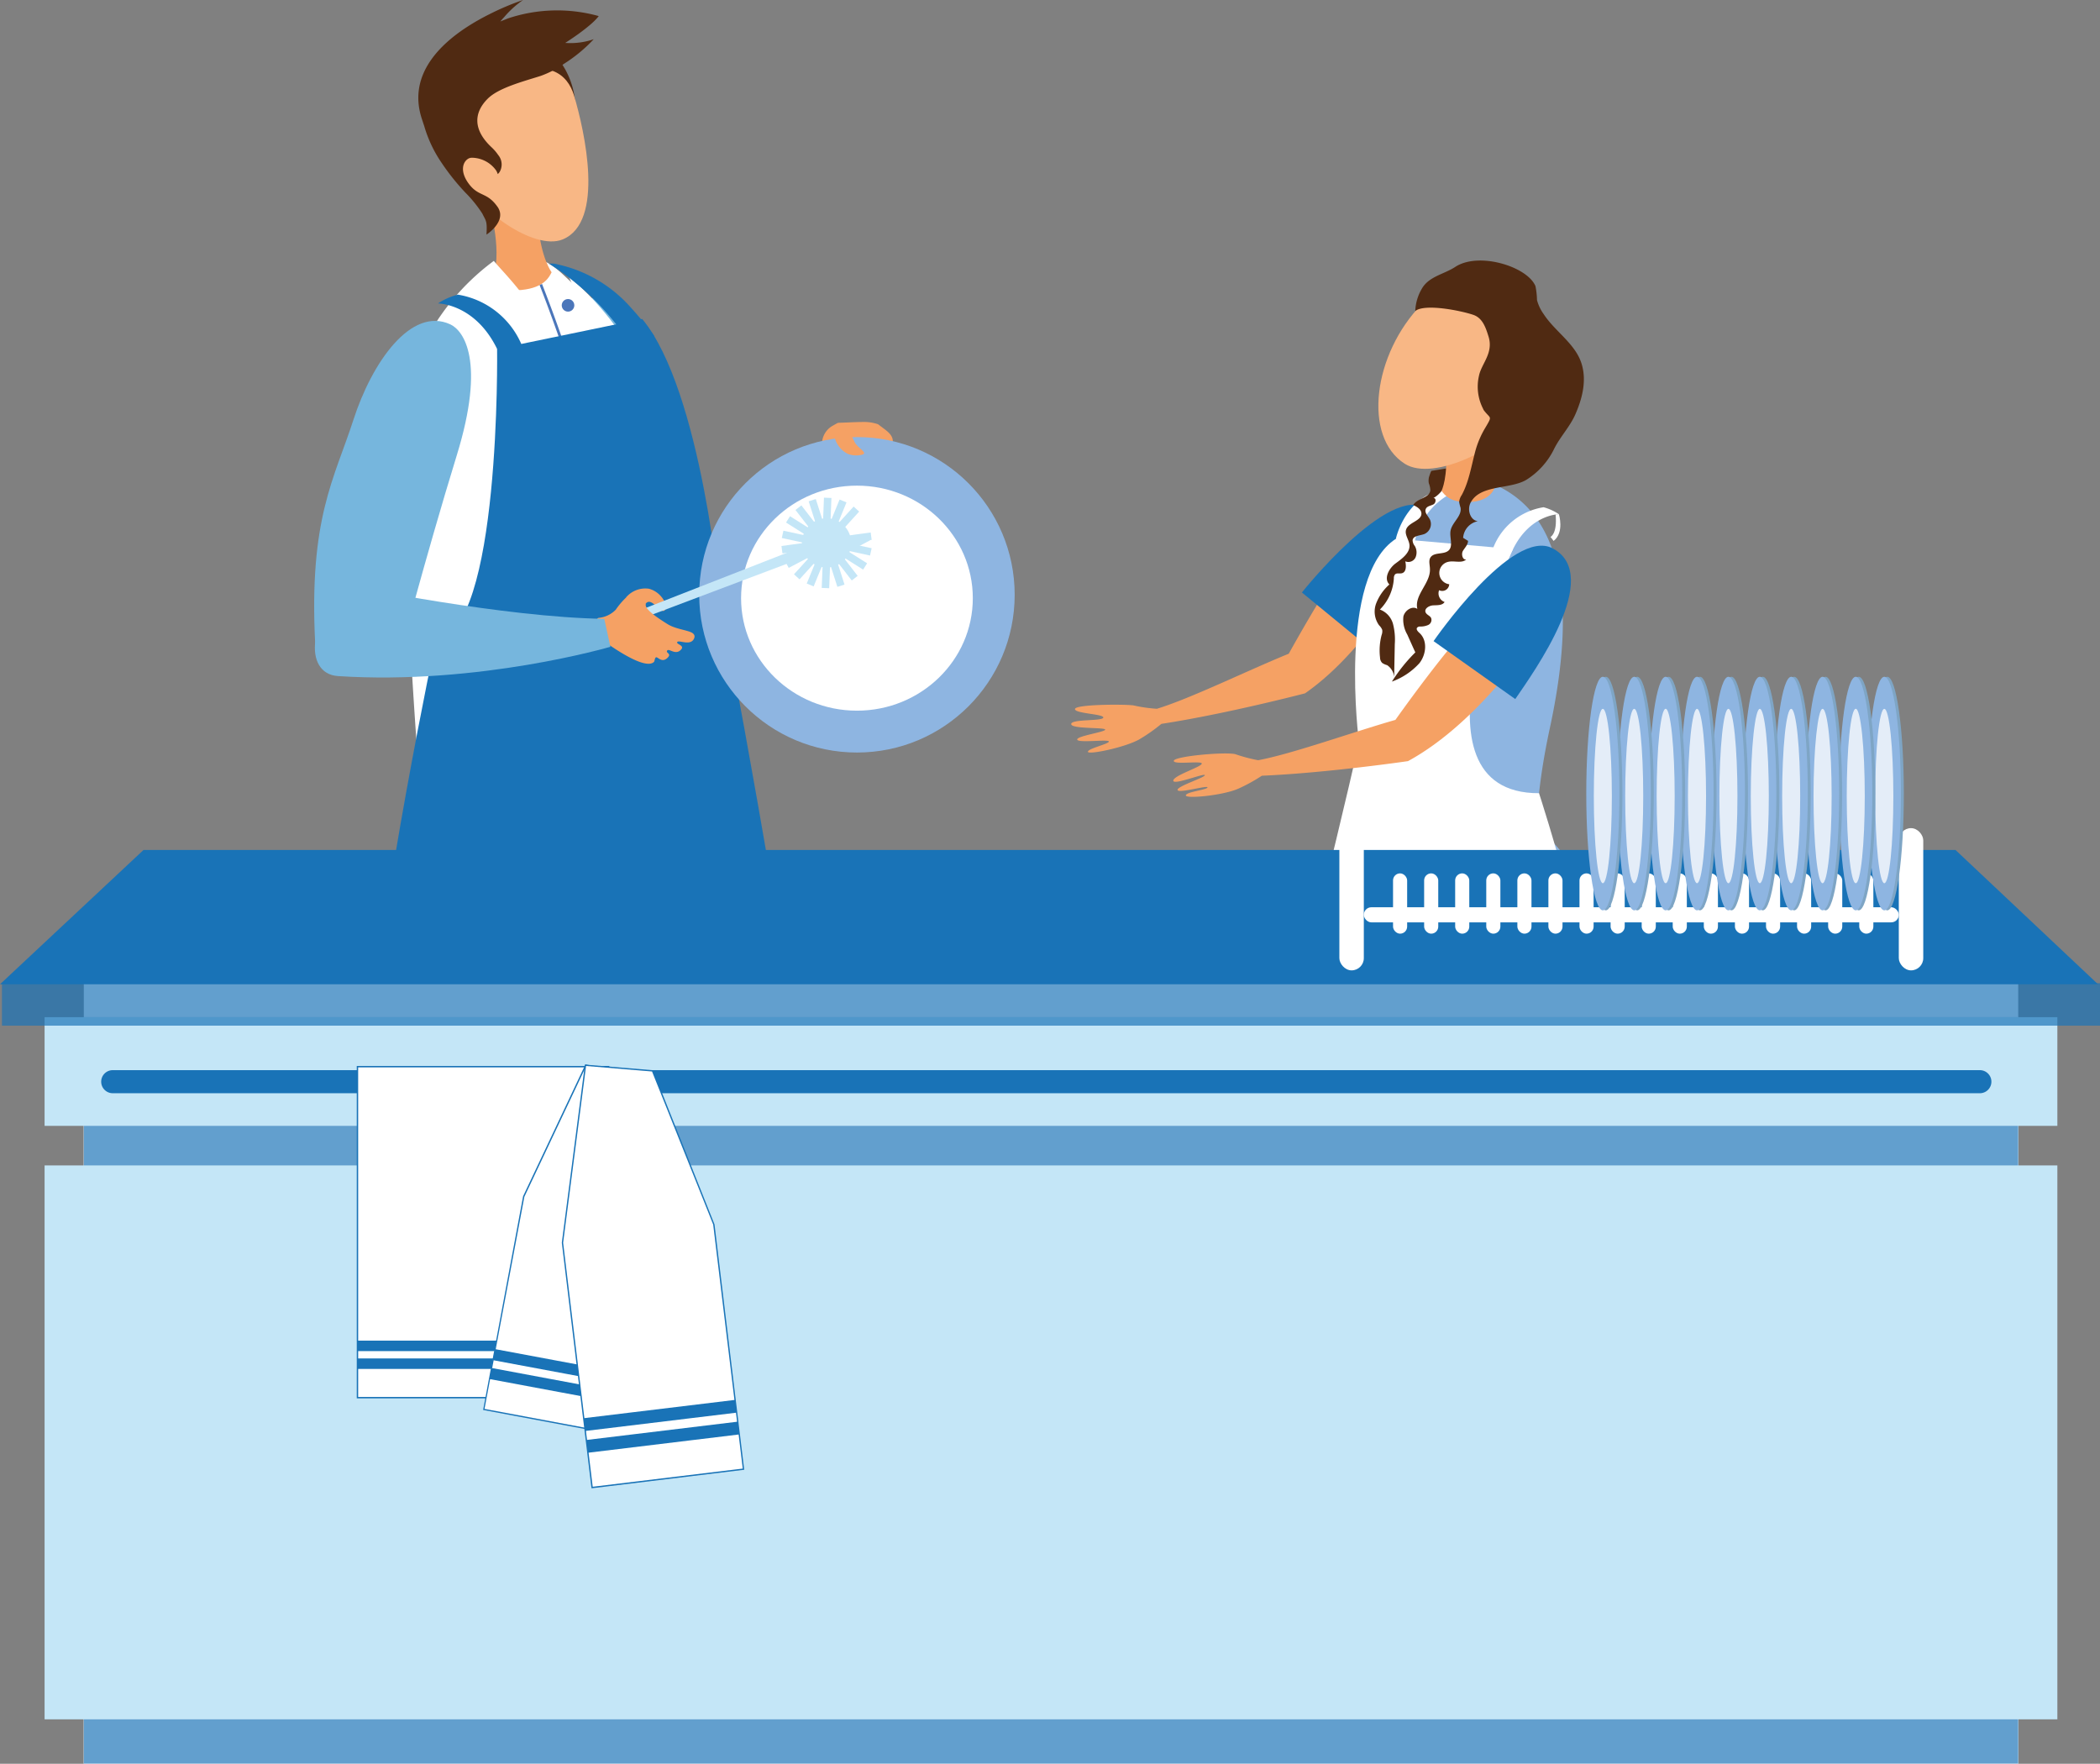 <svg id="Layer_1" data-name="Layer 1" xmlns="http://www.w3.org/2000/svg" xmlns:xlink="http://www.w3.org/1999/xlink" viewBox="0 0 300.49 252.38"><rect x="0" y="0" width="300.49" height="252.38" fill="#808080" stroke="none"/><defs><style>.cls-1{fill:none;}.cls-2{fill:#092839;}.cls-3{fill:#f8b785;}.cls-4{clip-path:url(#clip-path);}.cls-5{fill:#f8b886;}.cls-6{fill:#f8b887;}.cls-7{fill:#f8b989;}.cls-8{fill:#f9ba8a;}.cls-9{fill:#f9ba8b;}.cls-10{fill:#f9bc8e;}.cls-11{fill:#f9bd8e;}.cls-12{fill:#f9bd8f;}.cls-13{fill:#f9bd91;}.cls-14{fill:#f9be92;}.cls-15{fill:#f9bf93;}.cls-16{fill:#f9c195;}.cls-17{fill:#fac296;}.cls-18{fill:#fac297;}.cls-19{fill:#fac299;}.cls-20{fill:#fac39a;}.cls-21{fill:#fac39b;}.cls-22{fill:#fac49c;}.cls-23{fill:#fac69d;}.cls-24{fill:#fac79f;}.cls-25{fill:#fac8a1;}.cls-26{fill:#fac8a2;}.cls-27{fill:#fac9a3;}.cls-28{fill:#fac9a4;}.cls-29{fill:#fbcaa5;}.cls-30{fill:#fbcba5;}.cls-31{fill:#fbcba7;}.cls-32{fill:#fbcca8;}.cls-33{fill:#fbcca9;}.cls-34{fill:#fbcdaa;}.cls-35{fill:#fbcfab;}.cls-36{fill:#fbcfad;}.cls-37{fill:#fbd0ae;}.cls-38{fill:#fbd0af;}.cls-39{fill:#fbd0b0;}.cls-40{fill:#fbd1b1;}.cls-41{fill:#fbd2b2;}.cls-42{fill:#fbd2b3;}.cls-43{fill:#fcd4b4;}.cls-44{fill:#fcd3b5;}.cls-45{fill:#fcd4b5;}.cls-46{fill:#fcd4b6;}.cls-47{fill:#fcd5b7;}.cls-48{fill:#fcd5b9;}.cls-49{fill:#fcd5b8;}.cls-50{fill:#fcd7bb;}.cls-51{fill:#fcd7bc;}.cls-52{fill:#fcd7bd;}.cls-53{fill:#67a1bf;}.cls-54{fill:#76b6dd;}.cls-55{fill:#f5a164;}.cls-56{fill:#fff;}.cls-57{fill:#502a12;}.cls-58{fill:#4b76ba;}.cls-59{fill:#1973b7;}.cls-60{fill:#8eb5e1;}.cls-61{fill:#c4e6f7;}.cls-62{fill:#f1895e;}.cls-63{fill:#f5a27e;}.cls-64{opacity:0.68;}.cls-65{fill:#7ea5c5;}.cls-66{opacity:0.76;}</style><clipPath id="clip-path" transform="translate(-153.87 -121.91)"><path class="cls-1" d="M258.63,249.39c.66,2-.5,7.38-1.67,7s-.83-7-.83-7Z"/></clipPath></defs><path class="cls-2" d="M214.6,349.73s-.64,6.4-.57,8.68h15.82v-.3a1.26,1.26,0,0,0-1-1.26c-2.79-.43-8-1.64-10.13-8.55Z" transform="translate(-153.87 -121.91)"/><path class="cls-2" d="M251.62,349.46s-.64,6.39-.57,8.67h15.82v-.3a1.25,1.25,0,0,0-1.05-1.26c-2.79-.43-8-1.63-10.12-8.55Z" transform="translate(-153.87 -121.91)"/><path class="cls-3" d="M258.63,246.76s3.66,8.89-1.83,14.4l-1.84-14Z" transform="translate(-153.87 -121.91)"/><g class="cls-4"><polygon class="cls-3" points="105.43 127.54 101.93 127.48 101.93 127.47 105.43 127.47 105.43 127.54"/><polygon class="cls-5" points="105.43 127.67 101.93 127.61 101.93 127.48 105.43 127.54 105.43 127.67"/><polygon class="cls-6" points="105.43 127.81 101.93 127.75 101.93 127.61 105.43 127.67 105.43 127.81"/><polygon class="cls-7" points="105.43 127.94 101.93 127.88 101.93 127.75 105.43 127.81 105.43 127.94"/><polygon class="cls-8" points="105.43 128.07 101.93 128.01 101.93 127.88 105.43 127.94 105.43 128.07"/><polygon class="cls-9" points="105.43 128.21 101.93 128.15 101.93 128.01 105.43 128.07 105.43 128.21"/><polygon class="cls-10" points="105.43 128.34 101.93 128.28 101.93 128.15 105.43 128.21 105.43 128.34"/><polygon class="cls-11" points="105.43 128.47 101.93 128.42 101.93 128.28 105.43 128.34 105.43 128.47"/><polygon class="cls-12" points="105.43 128.6 101.93 128.55 101.93 128.42 105.43 128.47 105.43 128.6"/><polygon class="cls-13" points="105.43 128.74 101.93 128.68 101.93 128.55 105.43 128.6 105.43 128.74"/><polygon class="cls-14" points="105.43 128.87 101.93 128.82 101.93 128.68 105.43 128.74 105.43 128.87"/><polygon class="cls-15" points="105.43 129.01 101.93 128.95 101.93 128.82 105.43 128.87 105.43 129.01"/><polygon class="cls-15" points="105.43 129.14 101.93 129.08 101.93 128.95 105.43 129.01 105.43 129.14"/><polygon class="cls-16" points="105.43 129.27 101.93 129.22 101.93 129.08 105.43 129.14 105.43 129.27"/><polygon class="cls-17" points="105.43 129.41 101.93 129.35 101.93 129.22 105.43 129.27 105.43 129.41"/><polygon class="cls-18" points="105.43 129.54 101.93 129.48 101.93 129.35 105.43 129.41 105.43 129.54"/><polygon class="cls-19" points="105.43 129.67 101.93 129.62 101.93 129.48 105.43 129.54 105.43 129.67"/><polygon class="cls-20" points="105.43 129.81 101.93 129.75 101.93 129.62 105.43 129.67 105.43 129.81"/><polygon class="cls-21" points="105.43 129.94 101.93 129.88 101.93 129.75 105.43 129.81 105.43 129.94"/><polygon class="cls-22" points="105.43 130.07 101.93 130.02 101.93 129.88 105.43 129.94 105.43 130.07"/><polygon class="cls-23" points="105.43 130.21 101.93 130.15 101.93 130.02 105.43 130.07 105.43 130.21"/><polygon class="cls-23" points="105.43 130.34 101.93 130.28 101.93 130.15 105.43 130.21 105.43 130.34"/><polygon class="cls-24" points="105.43 130.47 101.93 130.42 101.93 130.28 105.43 130.34 105.43 130.47"/><polygon class="cls-25" points="105.43 130.61 101.93 130.55 101.93 130.42 105.43 130.47 105.43 130.61"/><polygon class="cls-26" points="105.43 130.74 101.93 130.68 101.93 130.55 105.43 130.61 105.43 130.74"/><polygon class="cls-27" points="105.43 130.87 101.93 130.82 101.93 130.68 105.43 130.74 105.43 130.87"/><polygon class="cls-28" points="105.43 131.01 101.93 130.95 101.93 130.82 105.43 130.87 105.43 131.01"/><polygon class="cls-29" points="105.43 131.14 101.93 131.08 101.93 130.95 105.43 131.01 105.43 131.14"/><polygon class="cls-30" points="105.43 131.27 101.93 131.22 101.93 131.08 105.43 131.14 105.43 131.27"/><polygon class="cls-31" points="105.43 131.41 101.93 131.35 101.93 131.22 105.43 131.27 105.43 131.41"/><polygon class="cls-32" points="105.43 131.54 101.93 131.48 101.93 131.35 105.43 131.41 105.43 131.54"/><polygon class="cls-33" points="105.43 131.67 101.93 131.62 101.93 131.48 105.43 131.54 105.43 131.67"/><polygon class="cls-34" points="105.43 131.81 101.93 131.75 101.93 131.62 105.43 131.67 105.43 131.81"/><polygon class="cls-35" points="105.43 131.94 101.93 131.88 101.93 131.75 105.43 131.81 105.43 131.94"/><polygon class="cls-36" points="105.43 132.07 101.93 132.02 101.93 131.88 105.43 131.94 105.43 132.07"/><polygon class="cls-36" points="105.43 132.21 101.93 132.15 101.93 132.02 105.43 132.07 105.43 132.21"/><polygon class="cls-37" points="105.43 132.34 101.93 132.28 101.93 132.15 105.43 132.21 105.43 132.34"/><polygon class="cls-38" points="105.43 132.47 101.93 132.42 101.93 132.28 105.43 132.34 105.43 132.47"/><polygon class="cls-39" points="105.43 132.61 101.93 132.55 101.93 132.42 105.43 132.47 105.43 132.61"/><polygon class="cls-40" points="105.43 132.74 101.93 132.69 101.93 132.55 105.43 132.61 105.43 132.74"/><polygon class="cls-41" points="105.43 132.88 101.93 132.82 101.93 132.69 105.43 132.74 105.43 132.88"/><polygon class="cls-42" points="105.43 133.01 101.93 132.95 101.93 132.82 105.43 132.88 105.43 133.01"/><polygon class="cls-43" points="105.43 133.14 101.93 133.09 101.93 132.95 105.43 133.01 105.43 133.14"/><polygon class="cls-44" points="105.43 133.28 101.93 133.22 101.93 133.09 105.43 133.14 105.43 133.28"/><polygon class="cls-45" points="105.43 133.41 101.93 133.35 101.93 133.22 105.43 133.28 105.43 133.41"/><polygon class="cls-46" points="105.43 133.54 101.93 133.49 101.93 133.35 105.43 133.41 105.43 133.54"/><polygon class="cls-46" points="105.43 133.68 101.93 133.62 101.93 133.49 105.43 133.54 105.43 133.68"/><polygon class="cls-47" points="105.43 133.81 101.93 133.75 101.93 133.62 105.43 133.68 105.43 133.81"/><polygon class="cls-48" points="105.43 133.94 101.93 133.89 101.93 133.75 105.43 133.81 105.43 133.94"/><polygon class="cls-49" points="105.43 134.08 101.93 134.02 101.93 133.89 105.43 133.94 105.43 134.08"/><polygon class="cls-48" points="105.43 134.21 101.93 134.15 101.93 134.02 105.43 134.08 105.43 134.21"/><polygon class="cls-50" points="105.43 134.34 101.93 134.29 101.93 134.15 105.43 134.21 105.43 134.34"/><polygon class="cls-50" points="105.43 134.48 101.93 134.42 101.93 134.29 105.43 134.34 105.43 134.48"/><polygon class="cls-51" points="105.43 134.61 101.93 134.55 101.93 134.42 105.43 134.48 105.43 134.61"/><polygon class="cls-52" points="105.43 134.74 101.93 134.69 101.93 134.55 105.43 134.61 105.43 134.74"/><polygon class="cls-52" points="104.38 134.86 101.93 134.82 101.93 134.69 105.43 134.74 105.43 134.86 104.38 134.86"/><polygon class="cls-52" points="101.93 134.82 104.38 134.86 101.93 134.86 101.93 134.82"/></g><path class="cls-53" d="M245.26,174.55s12.65,50.15,14,74.29l-5.85,1.44Z" transform="translate(-153.87 -121.91)"/><path class="cls-53" d="M256.09,240.37s2.71,35.8,2.8,62.28c-3.86,4.81-8.28,7-13.89,3.29,0,0-7.32-21.44-11.22-29s-7.19-25.22-2.15-31.78Z" transform="translate(-153.87 -121.91)"/><path class="cls-53" d="M258.89,301.7c-.36,34.18-.44,34.17-1.85,48.6l-5.89,2.26c-2.28-16.86-7.3-33.46-6.15-47.58C248.6,298.36,253.35,297.89,258.89,301.7Z" transform="translate(-153.87 -121.91)"/><path class="cls-54" d="M248.9,239.93s-10.49,41.31-19.16,66.34c-5.23,3.25-9.79,3.77-13.88-1.54,0,0,.35-23.94,0-32.44-.58-14.86-.83-25.9,6.1-30.42Z" transform="translate(-153.87 -121.91)"/><path class="cls-54" d="M230.24,303.58s-5.49,33.11-9.75,48l-6.2,1.16c.8-17-2-34.73,1.69-48.4C220.72,298.43,225.48,298.84,230.24,303.58Z" transform="translate(-153.87 -121.91)"/><path class="cls-54" d="M242.22,164.58c-6.1-2.14-11.19,6.66-13.18,15.47-2,9-5.32,15.22-2.62,33.68.7,4.81,4.94,5,12.52,2.49,0,0,2.77-16.62,6.09-32.31C248.08,169.53,244.33,165.32,242.22,164.58Z" transform="translate(-153.87 -121.91)"/><path class="cls-55" d="M281.63,185.07c0,1-.94.92-1.09,1.11s.27.53.28.72c.07,2.11-8.2,3.8-8.2,3.8s-2.07-1.36-1.73-1.89a4,4,0,0,0,.69-2.62h0a3,3,0,0,1,1.42-3.35l.6-.34a.75.75,0,0,1,.36-.1c.62,0,2.25-.11,3.56-.11a6,6,0,0,1,2,.33C280.64,183.5,281.61,184,281.63,185.07Z" transform="translate(-153.87 -121.91)"/><path class="cls-54" d="M241.79,210.37s18.49-12.2,28.84-22.25l3.43,2.18s-9.37,17.18-24.6,30.56C245.67,224.19,240.33,217.72,241.79,210.37Z" transform="translate(-153.87 -121.91)"/><path class="cls-56" d="M247.58,243.36c-3.68.91-10.94,2.36-15.29,3.11,3.5-64.82-4.58-80.56-8.93-85.79,1.23-.45,3.64-2.39,4.88-2.28,4.74.41,5.88,2.79,8.63,5h0C241.7,174.4,248.65,195.29,247.58,243.36Z" transform="translate(-153.87 -121.91)"/><path class="cls-55" d="M223.77,150.83s2,6.56.72,10.57c0,0,.66,2.33,4,2s4-1.94,4.31-2.53c0,0-1.49-2-1.89-6.59S223.77,150.83,223.77,150.83Z" transform="translate(-153.87 -121.91)"/><path class="cls-57" d="M233.78,130.38a11.57,11.57,0,0,1,2.43,7l-5.92-6.17Z" transform="translate(-153.87 -121.91)"/><path class="cls-3" d="M236,135.54c1.54,5.18,4.44,18.15-1.62,20.63-4.15,1.7-12.59-4.56-14-8.66s-5.53-10,4.25-14.27C232.5,129.83,235.11,132.69,236,135.54Z" transform="translate(-153.87 -121.91)"/><path class="cls-57" d="M239.54,124.21a22.17,22.17,0,0,0-13,.34l-1.08.43s.22-.26.55-.62a13.85,13.85,0,0,1,2.71-2.45,36.79,36.79,0,0,0-4.75,2,33.16,33.16,0,0,0-3.2,1.81h0c-4.37,2.82-8.52,7.23-6.53,13.22.11.34.22.67.33,1a18.35,18.35,0,0,0,2.53,5.33,32.89,32.89,0,0,0,3.37,4.21,18.16,18.16,0,0,1,2.42,3c.51,1.06.71,1,.59,3,0,0,2.22-1.42,1.94-3.13a2.1,2.1,0,0,0-.39-.89c-1.49-2.08-2.62-1.38-4-3.15s-1-3.21-.13-3.71a1.13,1.13,0,0,1,.48-.12,4.31,4.31,0,0,1,3.48,1.82,2.17,2.17,0,0,1,.23.52,1.46,1.46,0,0,0,.27-.3,2.12,2.12,0,0,0-.21-2.44,6.5,6.5,0,0,0-1-1.15c-2.64-2.51-2.46-4.92-.51-6.88,1.56-1.58,5.16-2.5,7.6-3.28a13.93,13.93,0,0,0,3.33-1.73,21.56,21.56,0,0,0,4.26-3.52,10.23,10.23,0,0,1-4.08.53S238.43,125.73,239.54,124.21Z" transform="translate(-153.87 -121.91)"/><path class="cls-56" d="M244.38,246.76c-6.58,1.14-23.75,3.06-29.22,2.56,0,0-4-43.9-3.08-60.74.22-4.2.18-12.42,1.62-15.72a33.41,33.41,0,0,1,10.83-13.62C228.87,164.47,246.16,178.22,244.38,246.76Z" transform="translate(-153.87 -121.91)"/><path class="cls-56" d="M244.38,246.76c-7.32-63.67-4.24-74.18-9.08-85.21,6.18,4.94,13.43,15.28,15.93,28.6,3.61,19.24,6.76,52,6.76,52A99.78,99.78,0,0,1,244.38,246.76Z" transform="translate(-153.87 -121.91)"/><path class="cls-58" d="M245.75,246.78l-.38-.05c2.13-20.25-1.87-42-5.6-56.73a228.43,228.43,0,0,0-8.69-27.31l.35-.15a225.35,225.35,0,0,1,8.72,27.37C243.88,204.64,247.89,226.46,245.75,246.78Z" transform="translate(-153.87 -121.91)"/><circle class="cls-58" cx="81.28" cy="43.69" r="0.9"/><circle class="cls-58" cx="84.84" cy="56.65" r="0.9"/><path class="cls-58" d="M243.46,192.91a.9.9,0,1,1-.9-.89A.9.9,0,0,1,243.46,192.91Z" transform="translate(-153.87 -121.91)"/><path class="cls-58" d="M248.44,224.57a.9.9,0,1,1-.89-.89A.89.89,0,0,1,248.44,224.57Z" transform="translate(-153.87 -121.91)"/><path class="cls-58" d="M249.34,240.27a.9.9,0,1,1-.9-.9A.89.89,0,0,1,249.34,240.27Z" transform="translate(-153.87 -121.91)"/><path class="cls-59" d="M219.39,164.07a9.25,9.25,0,0,0-2.85,1.26s5.29,0,8.46,6.51,3.64-.28,3.64-.28A12,12,0,0,0,219.39,164.07Z" transform="translate(-153.87 -121.91)"/><path class="cls-59" d="M232.45,159.65A38.45,38.45,0,0,1,243,169.58c4.05,5.76,4.46.35,4.46.35s-1.48-2-3.41-4.11a19.55,19.55,0,0,0-10.4-6.08A2.72,2.72,0,0,0,232.45,159.65Z" transform="translate(-153.87 -121.91)"/><path class="cls-59" d="M245.76,167.55,225,171.84s.57,40.7-8.75,41.56c0,0-8.09,38-10,62.16,0,0,49.74.37,62-3.67,0,0-7.26-44.4-11.32-63.61C257,208.28,254.27,177.76,245.76,167.55Z" transform="translate(-153.87 -121.91)"/><circle class="cls-60" cx="122.62" cy="85.11" r="22.57"/><circle class="cls-60" cx="122.62" cy="85.11" r="16.58"/><ellipse class="cls-56" cx="122.62" cy="85.59" rx="16.58" ry="16.1"/><path class="cls-55" d="M276.09,185a8.35,8.35,0,0,1-.43-.93c-.82-1-1.37-.49-2.44,0a3.61,3.61,0,0,0,2,2.8,3.41,3.41,0,0,0,1.93.12h0C278.29,186.73,276.42,186,276.09,185Z" transform="translate(-153.87 -121.91)"/><path class="cls-54" d="M218.3,168.32c-5.6-2.58-11.19,5.4-13.86,13.66-2.72,8.43-6.39,14.1-5.47,32,.24,4.67,4.24,5.18,11.63,3.48,0,0,4.1-15.67,8.63-30.4C223.39,173.57,220.22,169.21,218.3,168.32Z" transform="translate(-153.87 -121.91)"/><path class="cls-55" d="M248.92,209.29c-.64.38-1.68-1.78-2.51-1.15a.52.52,0,0,0-.17.21,2.21,2.21,0,0,1-2.75-1,3.62,3.62,0,0,1,3.22-1.2,3.42,3.42,0,0,1,1.66,1h0C249.18,208,249.35,209.05,248.92,209.29Z" transform="translate(-153.87 -121.91)"/><polygon class="cls-61" points="88.54 88.5 119.42 76.43 119.68 78 89.14 89.52 88.54 88.5"/><circle class="cls-61" cx="272.14" cy="199.6" r="3.52" transform="translate(-205.55 172.76) rotate(-52.62)"/><rect class="cls-61" x="274.18" y="194.12" width="1.07" height="4.98" transform="translate(49.77 -255.57) rotate(42.26)"/><rect class="cls-61" x="273" y="193.42" width="1.07" height="4.98" transform="translate(-59.25 -210.94) rotate(22.26)"/><rect class="cls-61" x="271.65" y="193.17" width="1.07" height="4.98" transform="translate(-145.92 -132.52) rotate(2.26)"/><rect class="cls-61" x="270.3" y="193.39" width="1.07" height="4.98" transform="translate(-200.66 -30.1) rotate(-17.74)"/><rect class="cls-61" x="269.1" y="194.06" width="1.07" height="4.98" transform="translate(-217.76 84.22) rotate(-37.74)"/><rect class="cls-61" x="268.21" y="195.1" width="1.07" height="4.98" transform="translate(-195.67 197.44) rotate(-57.74)"/><rect class="cls-61" x="267.72" y="196.39" width="1.07" height="4.98" transform="translate(-136.93 296.85) rotate(-77.73)"/><rect class="cls-61" x="267.71" y="197.76" width="1.07" height="4.98" transform="translate(-47.94 371.09) rotate(-97.74)"/><rect class="cls-61" x="268.16" y="199.05" width="1.07" height="4.98" transform="translate(61.5 411.25) rotate(-117.74)"/><rect class="cls-61" x="269.03" y="200.11" width="1.07" height="4.98" transform="translate(178.94 411.92) rotate(-137.74)"/><rect class="cls-61" x="270.21" y="200.81" width="1.07" height="4.98" transform="translate(290.43 372.11) rotate(-157.74)"/><rect class="cls-61" x="271.56" y="201.06" width="1.07" height="4.98" transform="translate(382.07 295.78) rotate(-177.74)"/><rect class="cls-61" x="272.92" y="200.84" width="1.07" height="4.98" transform="translate(441.98 191.78) rotate(162.26)"/><rect class="cls-61" x="274.11" y="200.17" width="1.07" height="4.98" transform="translate(462.01 72.92) rotate(142.26)"/><rect class="cls-61" x="275" y="199.13" width="1.07" height="4.98" transform="translate(439.25 -45.66) rotate(122.26)"/><rect class="cls-61" x="275.49" y="197.84" width="1.07" height="4.98" transform="translate(376.55 -148.75) rotate(102.26)"/><rect class="cls-61" x="275.5" y="196.47" width="1.07" height="4.98" transform="translate(282.16 -223.26) rotate(82.26)"/><rect class="cls-61" x="275.05" y="195.18" width="1.07" height="4.98" transform="matrix(0.47, 0.89, -0.89, 0.47, 168.42, -260.16)"/><path class="cls-55" d="M253.2,213.24c-.48,1.18-2.16.2-2.41.53s1.09.46.55,1.07c-.79.92-1.73-.22-2,.16s.75.4,0,1.08-1.3-.12-1.55-.12-.22.56-.36.68c-1.57,1.43-8.21-3.78-8.21-3.78s-.32-2.45.31-2.54a3.9,3.9,0,0,0,2.45-1.17,11,11,0,0,1,1.55-1.81l2.75,1a.42.42,0,0,0,0,.25c.15.69,1.65,1.7,2.94,2.52l.13.08c1.1.71,2.71.85,3.49,1.23C253.17,212.61,253.35,212.85,253.2,213.24Z" transform="translate(-153.87 -121.91)"/><path class="cls-54" d="M204.21,205.77s21.7,4.48,36.13,4.69l.87,4s-18.77,5.51-39,4.19C197.17,218.29,198,209.94,204.21,205.77Z" transform="translate(-153.87 -121.91)"/><path class="cls-62" d="M353.58,268s-3.13,13.06-.78,17.49c0,0,1.39,26.06,4.76,44.66.11.61.8.59,1.14.08,2.56-3.81,1.13-6.8,1.8-9.72,1.95-8.51,5.3-19.78,1.51-33.05l1.64-13.37Z" transform="translate(-153.87 -121.91)"/><path class="cls-63" d="M367.68,271.42s-3.14,13.05-.78,17.48c0,0,1.38,26.06,4.75,44.67.11.61.8.58,1.15.07,2.55-3.8,1.12-6.8,1.79-9.72,2-8.5,5.3-19.78,1.51-33.05l.61-14Z" transform="translate(-153.87 -121.91)"/><path class="cls-2" d="M376.37,334.76,363,334s-.45-.73.78-1.15,5.94-1.62,7-4.16c0,0,0,2.93,4.38.2A13.56,13.56,0,0,1,376.37,334.76Z" transform="translate(-153.87 -121.91)"/><path class="cls-2" d="M362.36,332.94l-13.42.78s-.54-.67.64-1.22,5.72-2.29,6.47-4.94c0,0,.3,2.92,4.37-.3A13.62,13.62,0,0,1,362.36,332.94Z" transform="translate(-153.87 -121.91)"/><path class="cls-55" d="M338.28,215.45c-5.87,2.39-14.16,6.46-18.88,7.88a21.55,21.55,0,0,1-3.37-.49c-1.56-.18-8.26-.14-8.34.52s4.21.71,4.05,1.24-4.56.17-4.59.91,4.83.45,4.86.8-4.1.91-4,1.43,4.5-.08,4.53.27-3,1-3,1.47,5.26-.6,7.33-1.76a23.8,23.8,0,0,0,3.18-2.23h0c9.28-1.42,20.56-4.37,20.56-4.37,9.88-6.88,16.46-20.41,16.46-20.41l-8.9-1C344.68,203.83,338.28,215.45,338.28,215.45Z" transform="translate(-153.87 -121.91)"/><path class="cls-59" d="M358.05,194.63c7,4.34-3.88,17.39-6.83,21.14l-11.06-9.08S352.48,191.16,358.05,194.63Z" transform="translate(-153.87 -121.91)"/><path class="cls-60" d="M373.4,239.81s17.1,13.1,17.68,48.12c0,0-34.24,4.28-51.77-2.25,0,0,1.39-36.87,15.56-47.18Z" transform="translate(-153.87 -121.91)"/><path class="cls-60" d="M362.63,189.85c15.56,2.17,16.94,18.09,13,36.28-6.92,32.29,7.8,28.48,7.8,28.48A90.22,90.22,0,0,1,353.66,250s3-2-.41-33.15C352.16,207,358.78,189.31,362.63,189.85Z" transform="translate(-153.87 -121.91)"/><path class="cls-56" d="M369.16,240.4a75.7,75.7,0,0,1-14.35-1.62l.12-.57c12.72,2.48,18.35,1.32,18.41,1.31l.12.57A21.43,21.43,0,0,1,369.16,240.4Z" transform="translate(-153.87 -121.91)"/><path class="cls-56" d="M374.74,194.49a7.24,7.24,0,0,1,2.19,1s-4.08,0-6.56,5-2.81-.25-2.81-.25A9.28,9.28,0,0,1,374.74,194.49Z" transform="translate(-153.87 -121.91)"/><path class="cls-56" d="M362.18,192.19a10.16,10.16,0,0,0-5.82,7c-1.2,5.3-2.74-.24-2.74-.24s1-4.74,5.26-6.58A9.77,9.77,0,0,1,362.18,192.19Z" transform="translate(-153.87 -121.91)"/><path class="cls-56" d="M353.62,199l16.75,1.47s-16.14,35,3.72,34.94c0,0,8.74,26.56,10.05,45.16,0,0-38.36,0-47.82-3.24,0,0,8.74-34.42,12-49.21C348.33,228.1,345.22,204.39,353.62,199Z" transform="translate(-153.87 -121.91)"/><path class="cls-56" d="M376.93,195.48s.82,2.6-.75,3.83l-.45-.57s1-.42.73-3.22Z" transform="translate(-153.87 -121.91)"/><path class="cls-57" d="M358.32,191.06a3,3,0,0,1,.22,1c-.1,1.12-1.91,1.14-2.45,2.12.52.24,1.12.58,1.17,1.16.08,1.12-1.89,1.29-2.2,2.38-.21.71.41,1.4.49,2.14.12,1.16-1.08,2-2,2.68s-1.73,2.16-.87,3a7,7,0,0,0-1.89,2.7,3.33,3.33,0,0,0,.42,3.15,1.84,1.84,0,0,1,.44.64,1.42,1.42,0,0,1-.08.73,8.58,8.58,0,0,0-.23,3.23,1.12,1.12,0,0,0,.31.78,2.41,2.41,0,0,0,.71.32,2.32,2.32,0,0,1,1,1.68l.09-4.68a9,9,0,0,0-.25-2.89,3.05,3.05,0,0,0-1.88-2.07,6.9,6.9,0,0,0,2-4.46.83.83,0,0,1,.16-.56c.25-.26.68-.08,1-.18.63-.17.62-1.06.47-1.7a1.13,1.13,0,0,0,1.46-.54,1.81,1.81,0,0,0-.1-1.66,1.38,1.38,0,0,1-.31-.8c.06-.68,1-.66,1.67-.9a1.56,1.56,0,0,0,.81-2.08c-.26-.52-.85-1-.57-1.56.19-.37.7-.41,1.07-.61s.44-.93,0-.9a4,4,0,0,0,1.61-1.74,3.12,3.12,0,0,0,.37-1.19,1.33,1.33,0,0,0-.06-.56,1.63,1.63,0,0,1,0-.76l-2.18.35c-.1,0-.33.78-.37.88A2.19,2.19,0,0,0,358.32,191.06Z" transform="translate(-153.87 -121.91)"/><path class="cls-55" d="M353.54,224.92c-6.1,1.74-14.78,4.87-19.64,5.77a22.79,22.79,0,0,1-3.28-.87c-1.54-.35-8.64.3-8.79.94s4.18-.06,4,.44-4,1.66-4.07,2.4,4.51-1.12,4.51-.77-4,1.59-3.9,2.12,4.29-.71,4.28-.37-3.12.64-3.1,1.15,5.29,0,7.47-.95a24,24,0,0,0,3.41-1.87h0c9.38-.4,20.91-2.09,20.91-2.09,10.58-5.75,18.6-18.47,18.6-18.47l-8.73-2C361.18,214.08,353.54,224.92,353.54,224.92Z" transform="translate(-153.87 -121.91)"/><path class="cls-59" d="M376.05,200.38c7.26,3.86-2.67,17.62-5.36,21.56L359,213.65S370.26,197.3,376.05,200.38Z" transform="translate(-153.87 -121.91)"/><path class="cls-55" d="M366.68,181.4s-.69,6.34,1.19,9.79c0,0-.19,2.24-3.34,2.53s-4-1.08-4.39-1.57c0,0,1-2,.57-6.35S366.68,181.4,366.68,181.4Z" transform="translate(-153.87 -121.91)"/><path class="cls-3" d="M357.33,165.41c-7,7.16-8.5,19-2.45,22.86,4.15,2.65,14.25-2.5,16.52-6.66s8.18-9.7-1.54-16.19C362,160.2,358.34,163,357.33,165.41Z" transform="translate(-153.87 -121.91)"/><path class="cls-57" d="M366.07,180.37a6.9,6.9,0,0,1-.57-4.7c.34-1.71,2.1-3.22,1.37-5.59-.42-1.35-.87-2.67-2.19-3.12-1.84-.62-6.92-1.63-8.3-.55a6.81,6.81,0,0,1,.93-3.17c1-1.78,3.18-2.08,4.78-3.13,3.35-2.22,10.32-.07,11.49,2.74a11.15,11.15,0,0,1,.22,2,6.18,6.18,0,0,0,.95,2c1.63,2.51,4.55,4.24,5.43,7.11.77,2.47.06,5.08-.91,7.28-.77,1.73-2.14,3.16-3,4.86a10.78,10.78,0,0,1-4,4.47c-2.34,1.4-6.68.63-8,3.33-.48,1,0,2.47,1.07,2.59a2.61,2.61,0,0,0-2.11,2.38l.7.43c0,.55-.47,1-.73,1.44s-.07,1.32.47,1.22c-.64.61-1.7.14-2.56.34a1.63,1.63,0,0,0,.13,3.21,1,1,0,0,1-1.45.85,1.31,1.31,0,0,0,.79,1.69c-.32.5-1,.45-1.62.48s-1.32.48-1.1,1c.15.36.62.47.79.81a.8.8,0,0,1-.42,1,2.7,2.7,0,0,1-1.16.22.54.54,0,0,0-.43.17c-.17.24.11.54.33.74,1.19,1.06,1,3.07,0,4.34a9.78,9.78,0,0,1-3.93,2.63,23.28,23.28,0,0,1,3.35-4.18c-.39-.85-.77-1.7-1.15-2.55a4.24,4.24,0,0,1-.56-2.58c.2-.87,1.26-1.59,2-1.09-.47-2,1.88-3.66,1.8-5.69,0-.57-.23-1.2.08-1.68.53-.8,1.92-.36,2.6-1s.1-1.86.27-2.82c.22-1.2,1.64-2.09,1.43-3.29a5.9,5.9,0,0,1-.2-.83,2.13,2.13,0,0,1,.38-1c1-1.86,1.34-4,1.89-6.1a13.24,13.24,0,0,1,1.52-3.59c1-1.71.69-1.14-.29-2.47Z" transform="translate(-153.87 -121.91)"/><rect class="cls-56" x="11.99" y="139.66" width="276.8" height="112.72"/><rect class="cls-56" x="11.99" y="145.55" width="276.8" height="106.83"/><g class="cls-64"><rect class="cls-59" x="11.99" y="145.55" width="276.8" height="106.83"/></g><rect class="cls-61" x="6.38" y="145.55" width="288.01" height="15.55"/><rect class="cls-61" x="6.38" y="166.76" width="288.01" height="79.26"/><g class="cls-64"><rect class="cls-59" x="0.28" y="140.69" width="300.21" height="6.07"/></g><polygon class="cls-59" points="300.21 140.84 0 140.84 20.54 121.62 279.81 121.62 300.21 140.84"/><path class="cls-59" d="M437.17,278.34H170a1.65,1.65,0,0,1,0-3.3H437.17a1.65,1.65,0,0,1,0,3.3Z" transform="translate(-153.87 -121.91)"/><rect class="cls-56" x="51.15" y="152.63" width="35.95" height="47.33"/><path class="cls-59" d="M241.06,322H204.92V274.44h36.14Zm-35.94-.2h35.75V274.64H205.12Z" transform="translate(-153.87 -121.91)"/><rect class="cls-59" x="51.15" y="194.38" width="35.95" height="1.5"/><rect class="cls-59" x="51.15" y="191.83" width="35.95" height="1.5"/><polygon class="cls-56" points="69.21 201.67 88.05 205.19 93.74 174.72 92.18 153.99 83.78 152.43 74.9 171.2 69.21 201.67"/><path class="cls-59" d="M242,327.22l-19-3.56,5.72-30.58,8.91-18.85h.07l8.48,1.59,1.56,20.81h0Zm-18.8-3.71L241.84,327l5.67-30.36L246,276l-8.26-1.54-8.84,18.7Z" transform="translate(-153.87 -121.91)"/><rect class="cls-59" x="223.87" y="319.42" width="19.17" height="1.61" transform="translate(250.3 555.94) rotate(-169.42)"/><rect class="cls-59" x="224.37" y="316.71" width="19.17" height="1.61" transform="translate(251.8 550.67) rotate(-169.42)"/><polygon class="cls-56" points="84.73 212.84 106.39 210.22 102.15 175.19 93.37 153.22 83.78 152.43 80.49 177.81 84.73 212.84"/><path class="cls-59" d="M238.51,334.87l-4.25-35.14h0l3.3-25.48h.09l9.66.8,8.8,22.06,4.25,35.12h-.1Zm-4.06-35.14,4.23,34.92,21.47-2.6-4.23-34.92-8.75-21.9-9.44-.79Z" transform="translate(-153.87 -121.91)"/><rect class="cls-59" x="237.8" y="326.64" width="21.82" height="1.84" transform="translate(381.1 500.96) rotate(173.1)"/><rect class="cls-59" x="237.42" y="323.53" width="21.82" height="1.84" transform="translate(379.98 494.8) rotate(173.1)"/><rect class="cls-56" x="199.33" y="124.97" width="2.02" height="8.63" rx="1.01"/><rect class="cls-56" x="203.78" y="124.97" width="2.02" height="8.63" rx="1.01"/><rect class="cls-56" x="208.22" y="124.97" width="2.02" height="8.63" rx="1.01"/><rect class="cls-56" x="212.67" y="124.97" width="2.02" height="8.63" rx="1.01"/><rect class="cls-56" x="217.12" y="124.97" width="2.02" height="8.63" rx="1.01"/><rect class="cls-56" x="221.56" y="124.97" width="2.02" height="8.63" rx="1.01"/><rect class="cls-56" x="226.01" y="124.97" width="2.02" height="8.63" rx="1.01"/><rect class="cls-56" x="230.46" y="124.97" width="2.02" height="8.63" rx="1.01"/><rect class="cls-56" x="234.91" y="124.97" width="2.02" height="8.63" rx="1.01"/><rect class="cls-56" x="239.35" y="124.97" width="2.02" height="8.63" rx="1.01"/><rect class="cls-56" x="243.8" y="124.97" width="2.02" height="8.63" rx="1.01"/><rect class="cls-56" x="248.25" y="124.97" width="2.02" height="8.63" rx="1.01"/><rect class="cls-56" x="252.7" y="124.97" width="2.02" height="8.63" rx="1.01"/><rect class="cls-56" x="257.14" y="124.97" width="2.02" height="8.63" rx="1.01"/><rect class="cls-56" x="261.59" y="124.97" width="2.02" height="8.63" rx="1.01"/><rect class="cls-56" x="266.04" y="124.97" width="2.02" height="8.63" rx="1.01"/><rect class="cls-56" x="195.15" y="129.82" width="76.55" height="2.16" rx="1.08"/><rect class="cls-56" x="191.65" y="118.5" width="3.5" height="20.35" rx="1.75"/><rect class="cls-56" x="271.7" y="118.5" width="3.5" height="20.35" rx="1.75"/><ellipse class="cls-65" cx="270.05" cy="113.55" rx="2.37" ry="16.71"/><ellipse class="cls-60" cx="269.63" cy="113.55" rx="2.37" ry="16.71"/><g class="cls-66"><path class="cls-56" d="M423.5,223.34c.71,0,1.29,5.58,1.29,12.47s-.58,12.48-1.29,12.48-1.3-5.59-1.3-12.48S422.78,223.34,423.5,223.34Z" transform="translate(-153.87 -121.91)"/></g><ellipse class="cls-65" cx="265.97" cy="113.55" rx="2.37" ry="16.71"/><ellipse class="cls-60" cx="265.54" cy="113.55" rx="2.37" ry="16.71"/><g class="cls-66"><ellipse class="cls-56" cx="265.54" cy="113.9" rx="1.29" ry="12.48"/></g><ellipse class="cls-65" cx="261.22" cy="113.55" rx="2.37" ry="16.71"/><ellipse class="cls-60" cx="260.8" cy="113.55" rx="2.37" ry="16.71"/><g class="cls-66"><path class="cls-56" d="M414.66,223.34c.72,0,1.3,5.58,1.3,12.47s-.58,12.48-1.3,12.48-1.29-5.59-1.29-12.48S414,223.34,414.66,223.34Z" transform="translate(-153.87 -121.91)"/></g><ellipse class="cls-65" cx="256.73" cy="113.55" rx="2.37" ry="16.71"/><ellipse class="cls-60" cx="256.31" cy="113.55" rx="2.37" ry="16.71"/><g class="cls-66"><path class="cls-56" d="M410.17,223.34c.72,0,1.29,5.58,1.29,12.47s-.57,12.48-1.29,12.48-1.29-5.59-1.29-12.48S409.46,223.34,410.17,223.34Z" transform="translate(-153.87 -121.91)"/></g><ellipse class="cls-65" cx="252.24" cy="113.55" rx="2.37" ry="16.71"/><ellipse class="cls-60" cx="251.81" cy="113.55" rx="2.37" ry="16.71"/><g class="cls-66"><path class="cls-56" d="M405.68,223.34c.71,0,1.29,5.58,1.29,12.47s-.58,12.48-1.29,12.48-1.29-5.59-1.29-12.48S405,223.34,405.68,223.34Z" transform="translate(-153.87 -121.91)"/></g><ellipse class="cls-65" cx="247.75" cy="113.55" rx="2.37" ry="16.71"/><ellipse class="cls-60" cx="247.32" cy="113.55" rx="2.37" ry="16.71"/><g class="cls-66"><path class="cls-56" d="M401.19,223.34c.71,0,1.29,5.58,1.29,12.47s-.58,12.48-1.29,12.48-1.29-5.59-1.29-12.48S400.48,223.34,401.19,223.34Z" transform="translate(-153.87 -121.91)"/></g><ellipse class="cls-65" cx="243.25" cy="113.55" rx="2.37" ry="16.71"/><ellipse class="cls-60" cx="242.83" cy="113.55" rx="2.37" ry="16.71"/><g class="cls-66"><path class="cls-56" d="M396.7,223.34c.71,0,1.29,5.58,1.29,12.47s-.58,12.48-1.29,12.48-1.3-5.59-1.3-12.48S396,223.34,396.7,223.34Z" transform="translate(-153.87 -121.91)"/></g><ellipse class="cls-65" cx="238.76" cy="113.55" rx="2.37" ry="16.71"/><ellipse class="cls-60" cx="238.34" cy="113.55" rx="2.37" ry="16.71"/><g class="cls-66"><ellipse class="cls-56" cx="238.34" cy="113.9" rx="1.29" ry="12.48"/></g><ellipse class="cls-65" cx="234.27" cy="113.55" rx="2.37" ry="16.71"/><ellipse class="cls-60" cx="233.85" cy="113.55" rx="2.37" ry="16.71"/><g class="cls-66"><path class="cls-56" d="M387.71,223.34c.72,0,1.29,5.58,1.29,12.47s-.57,12.48-1.29,12.48-1.29-5.59-1.29-12.48S387,223.34,387.71,223.34Z" transform="translate(-153.87 -121.91)"/></g><ellipse class="cls-65" cx="229.78" cy="113.55" rx="2.37" ry="16.71"/><ellipse class="cls-60" cx="229.35" cy="113.55" rx="2.37" ry="16.71"/><g class="cls-66"><path class="cls-56" d="M383.22,223.34c.71,0,1.29,5.58,1.29,12.47s-.58,12.48-1.29,12.48-1.29-5.59-1.29-12.48S382.51,223.34,383.22,223.34Z" transform="translate(-153.87 -121.91)"/></g></svg>